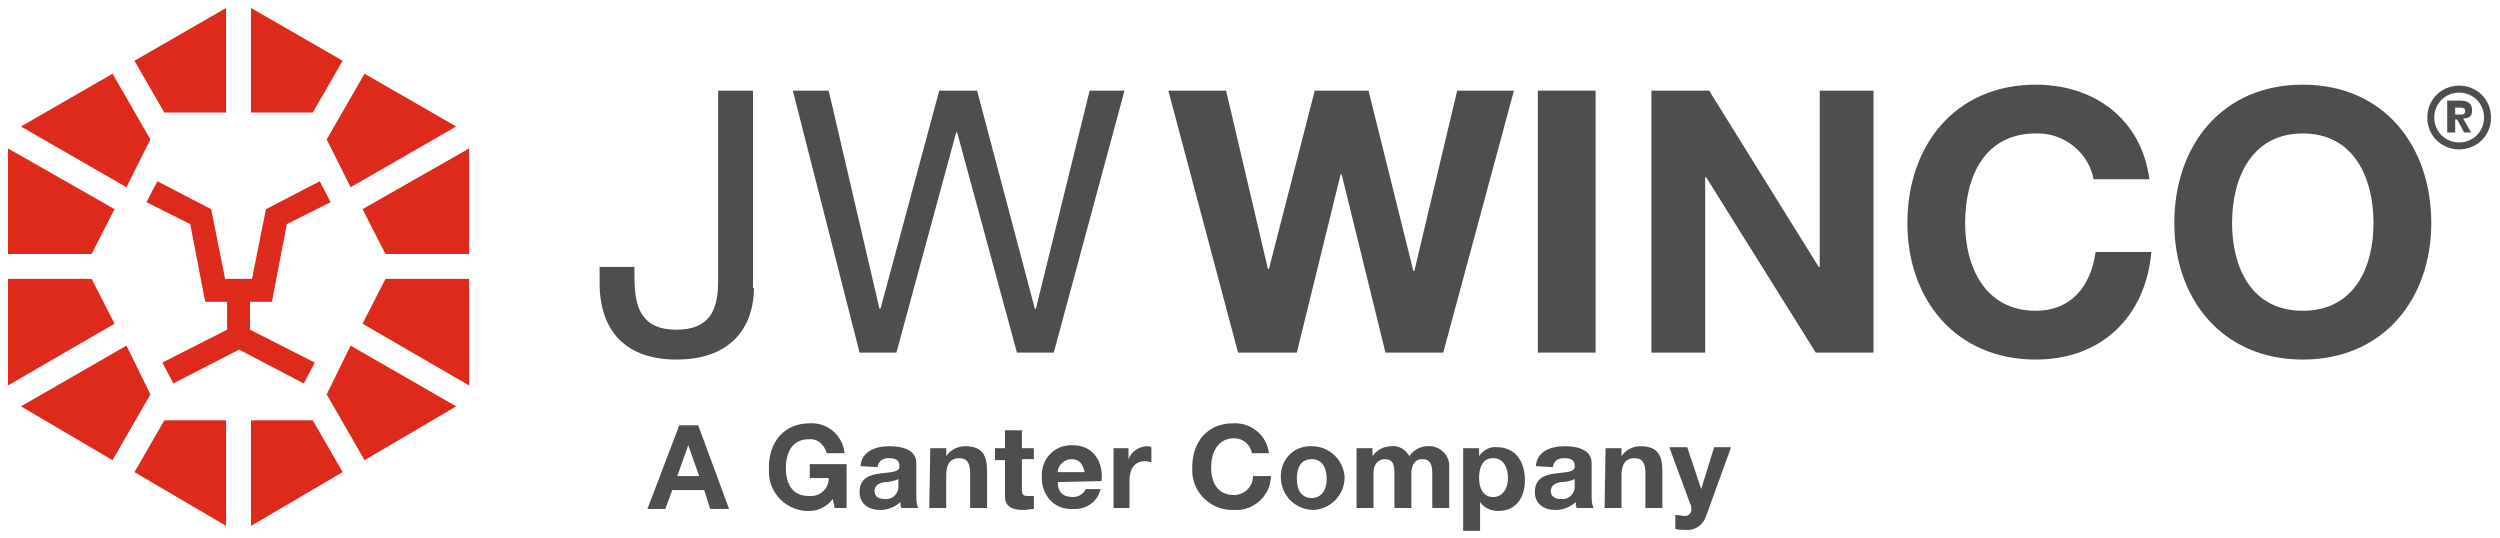 <?xml version="1.0" encoding="UTF-8"?>
<svg width="251px" height="54px" viewBox="0 0 251 54" version="1.1" xmlns="http://www.w3.org/2000/svg" xmlns:xlink="http://www.w3.org/1999/xlink">
    <!-- Generator: Sketch 52.6 (67491) - http://www.bohemiancoding.com/sketch -->
    <title>Logo_Winco_sRGB</title>
    <desc>Created with Sketch.</desc>
    <g id="Page-1" stroke="none" stroke-width="1" fill="none" fill-rule="evenodd">
        <g id="Logo_Winco_sRGB">
            <g id="Typo" transform="translate(60, 8)" fill="#4F4E4E">
                <path d="M8.2,34.7 L10.1,34.7 L13.2,43.1 L11.3,43.1 L10.7,41.2 L7.5,41.2 L6.8,43.1 L5,43.1 L8.2,34.7 Z M8,39.8 L10.2,39.8 L9.1,36.7 L8,39.8 Z" id="Shape" fill-rule="nonzero"></path>
                <path d="M23.6,42.1 C23.1,42.8 22.2,43.3 21.3,43.3 C19.1,43.4 17.2,41.6 17.2,39.4 C17.2,39.2 17.2,39.1 17.2,38.9 C17.2,36.4 18.7,34.5 21.3,34.5 C23.1,34.4 24.6,35.7 24.8,37.5 L23,37.5 C22.8,36.7 22.1,36 21.2,36.1 C19.5,36.1 18.9,37.5 18.9,39 C18.9,40.5 19.5,41.8 21.2,41.8 C22.2,41.9 23.1,41.2 23.2,40.2 C23.2,40.1 23.2,40.1 23.2,40 L21.3,40 L21.3,38.6 L25,38.6 L25,43 L23.8,43 L23.6,42.1 Z" id="Path"></path>
                <path d="M26.4,38.8 C26.5,37.3 27.9,36.8 29.3,36.8 C30.5,36.8 32,37.1 32,38.5 L32,41.7 C32,42.2 32,42.6 32.2,43 L30.5,43 C30.4,42.8 30.4,42.6 30.4,42.4 C29.9,42.9 29.1,43.2 28.4,43.2 C27.2,43.2 26.3,42.6 26.3,41.4 C26.3,38.6 30.4,40.1 30.3,38.8 C30.3,38.1 29.8,38 29.2,38 C28.6,38 28.2,38.3 28.1,38.9 L26.4,38.8 Z M30.2,40.1 C29.8,40.3 29.3,40.4 28.8,40.4 C28.3,40.5 27.8,40.7 27.8,41.3 C27.8,41.9 28.3,42.1 28.8,42.1 C29.5,42.2 30.1,41.7 30.2,41 C30.2,40.9 30.2,40.8 30.2,40.7 L30.2,40.1 Z" id="Shape" fill-rule="nonzero"></path>
                <path d="M33.4,37 L35,37 L35,37.8 C35.4,37.2 36.1,36.8 36.9,36.8 C38.7,36.8 39.1,37.8 39.1,39.3 L39.1,43 L37.4,43 L37.4,39.5 C37.4,38.5 37.1,38 36.3,38 C35.5,38 35,38.5 35,39.7 L35,43 L33.3,43 L33.4,37 Z" id="Path"></path>
                <path d="M42.6,37 L43.8,37 L43.8,38.1 L42.6,38.1 L42.6,41.1 C42.6,41.7 42.7,41.8 43.3,41.8 C43.5,41.8 43.6,41.8 43.8,41.8 L43.8,43.1 C43.5,43.1 43.1,43.2 42.8,43.2 C41.8,43.2 40.9,43 40.9,41.8 L40.9,38.2 L39.9,38.2 L39.9,37 L40.9,37 L40.9,35.2 L42.6,35.2 L42.6,37 Z" id="Path"></path>
                <path d="M46.2,40.4 C46.2,41.5 46.8,41.9 47.7,41.9 C48.3,41.9 48.8,41.6 49,41.1 L50.5,41.1 C50.2,42.4 49,43.2 47.7,43.1 C46,43.2 44.7,41.9 44.6,40.2 C44.6,40.1 44.6,40 44.6,39.9 C44.5,38.2 45.7,36.8 47.4,36.7 C47.5,36.7 47.6,36.7 47.7,36.7 C49.8,36.7 50.8,38.4 50.6,40.3 L46.2,40.4 Z M48.9,39.4 C48.7,38.6 48.4,38.1 47.6,38.1 C46.9,38.1 46.3,38.6 46.2,39.3 C46.2,39.3 46.2,39.3 46.2,39.4 L48.9,39.4 Z" id="Shape" fill-rule="nonzero"></path>
                <path d="M51.7,37 L53.3,37 L53.3,38.1 C53.6,37.3 54.4,36.8 55.2,36.8 C55.3,36.8 55.4,36.8 55.6,36.9 L55.6,38.4 C55.4,38.4 55.2,38.3 55,38.3 C53.8,38.3 53.4,39.2 53.4,40.3 L53.4,43 L51.8,43 L51.8,37 L51.7,37 Z" id="Path"></path>
                <path d="M65.7,37.5 C65.5,36.6 64.8,36 63.9,36 C62.3,36 61.6,37.4 61.6,38.9 C61.6,40.4 62.2,41.7 63.9,41.7 C64.9,41.7 65.8,40.9 65.8,39.8 L67.6,39.8 C67.6,41.7 65.9,43.3 64,43.2 C64,43.2 64,43.2 63.9,43.2 C61.7,43.3 59.8,41.6 59.7,39.4 C59.7,39.2 59.7,39 59.7,38.9 C59.7,36.4 61.2,34.5 63.8,34.5 C65.6,34.4 67.2,35.7 67.4,37.5 L65.7,37.5 Z" id="Path"></path>
                <path d="M71.7,36.8 C73.5,36.8 74.9,38.2 75,39.9 C75,41.7 73.6,43.1 71.9,43.2 C70.1,43.2 68.7,41.8 68.6,40.1 C68.6,40.1 68.6,40.1 68.6,40 C68.5,38.3 69.7,36.9 71.4,36.8 C71.5,36.8 71.6,36.8 71.7,36.8 Z M71.7,42 C72.8,42 73.2,41 73.2,40.1 C73.2,39.2 72.9,38.1 71.7,38.1 C70.5,38.1 70.2,39.1 70.2,40.1 C70.2,41.1 70.6,42 71.7,42 Z" id="Shape" fill-rule="nonzero"></path>
                <path d="M76.2,37 L77.8,37 L77.8,37.8 C78.2,37.2 78.9,36.8 79.7,36.8 C80.4,36.7 81.1,37.1 81.5,37.8 C81.9,37.2 82.6,36.8 83.3,36.8 C84.4,36.7 85.4,37.5 85.5,38.6 C85.5,38.7 85.5,38.9 85.5,39 L85.5,43 L83.8,43 L83.8,39.6 C83.8,38.8 83.7,38.1 82.8,38.1 C81.9,38.1 81.7,38.9 81.7,39.6 L81.7,43 L80,43 L80,39.6 C80,38.9 80,38.1 79,38.1 C78.7,38.1 77.9,38.3 77.9,39.5 L77.9,43 L76.2,43 L76.2,37 Z" id="Path"></path>
                <path d="M86.9,37 L88.5,37 L88.5,37.8 C88.9,37.2 89.6,36.8 90.3,36.9 C92.2,36.9 93.1,38.4 93.1,40.2 C93.1,42 92.2,43.3 90.4,43.3 C89.7,43.3 89,43 88.6,42.4 L88.6,45.3 L86.9,45.3 L86.9,37 Z M91.4,40 C91.4,39 91,38 89.9,38 C88.8,38 88.5,39 88.5,40 C88.5,41 88.9,41.9 89.9,41.9 C90.9,41.9 91.4,41 91.4,40 Z" id="Shape" fill-rule="nonzero"></path>
                <path d="M94.2,38.8 C94.3,37.3 95.7,36.8 97.1,36.8 C98.3,36.8 99.8,37.1 99.8,38.5 L99.8,41.7 C99.8,42.2 99.8,42.6 100,43 L98.3,43 C98.2,42.8 98.2,42.6 98.2,42.4 C97.7,42.9 96.9,43.2 96.2,43.2 C95,43.2 94.1,42.6 94.1,41.4 C94.1,38.6 98.2,40.1 98.1,38.8 C98.1,38.1 97.6,38 97,38 C96.4,38 96,38.3 95.9,38.9 L94.2,38.8 Z M98.1,40.1 C97.7,40.3 97.2,40.4 96.7,40.4 C96.2,40.5 95.7,40.7 95.7,41.3 C95.7,41.9 96.2,42.1 96.7,42.1 C97.4,42.2 98,41.7 98.1,41 C98.1,40.9 98.1,40.8 98.1,40.7 L98.1,40.1 Z" id="Shape" fill-rule="nonzero"></path>
                <path d="M101.2,37 L102.8,37 L102.8,37.8 C103.2,37.2 103.9,36.8 104.7,36.8 C106.5,36.8 106.9,37.8 106.9,39.3 L106.9,43 L105.2,43 L105.2,39.5 C105.2,38.5 104.9,38 104.1,38 C103.3,38 102.8,38.5 102.8,39.7 L102.8,43 L101.1,43 L101.2,37 Z" id="Path"></path>
                <path d="M111.3,43.8 C111,44.7 110.2,45.3 109.2,45.2 C108.9,45.2 108.5,45.2 108.2,45.1 L108.2,43.7 C108.5,43.7 108.9,43.8 109.2,43.8 C109.6,43.8 109.9,43.4 109.8,43 C109.8,42.9 109.8,42.7 109.7,42.6 L107.6,36.9 L109.4,36.9 L110.8,41.1 L112.1,36.9 L113.8,36.9 L111.3,43.8 Z" id="Path"></path>
                <path d="M15.7,20.9 C15.7,24.4 13.8,28.1 7.9,28.1 C3,28.1 0.2,25.4 0.2,20.4 L0.2,18.8 L3.7,18.8 L3.7,19.9 C3.7,23 4.5,25.1 7.9,25.1 C11.1,25.1 12.1,23.3 12.1,20.3 L12.1,1.1 L15.6,1.1 L15.6,20.9 L15.7,20.9 Z" id="Path"></path>
                <polygon id="Path" points="45.8 27.4 42.1 27.4 36.1 5.3 36 5.3 30 27.4 26.3 27.4 19.6 1.1 23.2 1.1 28.3 23 28.4 23 34.3 1.1 38.1 1.1 43.9 23 44 23 49.4 1.1 52.9 1.1"></polygon>
                <polygon id="Path" points="84.9 27.4 79.1 27.4 74.7 9.5 74.6 9.5 70.2 27.4 64.3 27.4 57.3 1.1 63.1 1.1 67.3 19 67.4 19 72 1.1 77.4 1.1 81.9 19.2 82 19.2 86.3 1.1 92 1.1"></polygon>
                <polygon id="Path" points="94.4 1.1 100.2 1.1 100.2 27.4 94.4 27.4"></polygon>
                <polygon id="Path" points="105.8 1.1 111.6 1.1 122.6 18.8 122.7 18.8 122.7 1.1 128.1 1.1 128.1 27.4 122.3 27.4 111.3 9.8 111.2 9.8 111.2 27.4 105.8 27.4"></polygon>
                <path d="M150.2,10 C149.7,7.3 147.2,5.3 144.4,5.4 C139.2,5.4 137.3,9.8 137.3,14.4 C137.3,18.8 139.3,23.2 144.4,23.2 C147.9,23.2 149.9,20.8 150.4,17.3 L156,17.3 C155.4,23.9 150.9,28.1 144.4,28.1 C136.3,28.1 131.5,22 131.5,14.4 C131.5,6.6 136.3,0.5 144.4,0.5 C150.2,0.5 155,3.9 155.8,10 L150.2,10 Z" id="Path"></path>
                <path d="M171.2,0.5 C179.3,0.5 184.1,6.6 184.1,14.4 C184.1,22 179.3,28.1 171.2,28.1 C163.1,28.1 158.3,22 158.3,14.4 C158.3,6.6 163.1,0.5 171.2,0.5 Z M171.2,23.2 C176.4,23.2 178.3,18.8 178.3,14.4 C178.3,9.8 176.3,5.4 171.2,5.4 C166.1,5.4 164.1,9.8 164.1,14.4 C164.1,18.8 166,23.2 171.2,23.2 Z" id="Shape" fill-rule="nonzero"></path>
                <path d="M185.7,5.3 L185.7,2.1 L186.9,2.1 C187.7,2.1 188.2,2.3 188.2,3.1 C188.2,3.7 187.8,3.9 187.3,3.9 L188.1,5.3 L187.4,5.3 L186.7,4 L186.5,4 L186.5,5.3 L185.7,5.3 Z M187.1,3.5 C187.4,3.5 187.5,3.4 187.5,3.1 C187.5,2.8 187.1,2.8 186.9,2.8 L186.5,2.8 L186.5,3.5 L187.1,3.5 Z" id="Shape" fill-rule="nonzero"></path>
                <path d="M186.9,1.3 C188.3,1.3 189.4,2.4 189.4,3.8 C189.4,5.2 188.3,6.3 186.9,6.3 C185.5,6.3 184.4,5.2 184.4,3.8 C184.4,2.4 185.5,1.3 186.9,1.3 Z M186.9,0.6 C185.1,0.6 183.7,2 183.7,3.8 C183.7,5.6 185.1,7 186.9,7 C188.7,7 190.1,5.6 190.1,3.8 C190.1,2 188.7,0.6 186.9,0.6 Z" id="Shape" fill-rule="nonzero"></path>
            </g>
            <g id="Lion" fill="#DD2A1B">
                <polygon id="Path" points="11.5 21 0.8 14.9 0.8 25.5 9.2 25.5"></polygon>
                <polygon id="Path" points="15.1 14 11.3 7.4 2.1 12.7 12.7 18.8"></polygon>
                <polygon id="Path" points="22.7 11.3 22.7 0.8 13.5 6.1 16.5 11.3"></polygon>
                <polygon id="Path" points="9.2 28 0.8 28 0.8 38.7 11.5 32.5"></polygon>
                <polygon id="Path" points="35.2 18.8 45.8 12.7 36.6 7.4 32.8 14"></polygon>
                <polygon id="Path" points="31.4 11.3 34.4 6.1 25.2 0.8 25.2 11.3"></polygon>
                <polygon id="Path" points="12.7 34.7 2.1 40.8 11.3 46.2 15.1 39.6"></polygon>
                <polygon id="Path" points="36.4 32.5 47.1 38.7 47.1 28 38.7 28"></polygon>
                <polygon id="Path" points="36.4 21 38.7 25.5 47.1 25.5 47.1 14.9"></polygon>
                <polygon id="Path" points="32.8 39.6 36.6 46.2 45.8 40.8 35.2 34.7"></polygon>
                <polygon id="Path" points="21.1 42.2 16.5 42.2 13.5 47.4 22.7 52.8 22.7 42.2"></polygon>
                <polygon id="Path" points="25.2 42.2 25.2 52.8 34.4 47.4 31.4 42.2"></polygon>
                <polygon id="Path" points="25.1 30.3 27.3 30.3 28.8 22.5 33.2 20.3 32.1 18.2 26.7 21 25.3 28 25.1 28 22.8 28 22.6 28 21.2 21 15.8 18.2 14.7 20.3 19.1 22.5 20.6 30.3 22.8 30.3 22.8 33.1 16.3 36.4 17.4 38.5 24 35.1 30.5 38.5 31.6 36.4 25.1 33.1"></polygon>
            </g>
        </g>
    </g>
</svg>